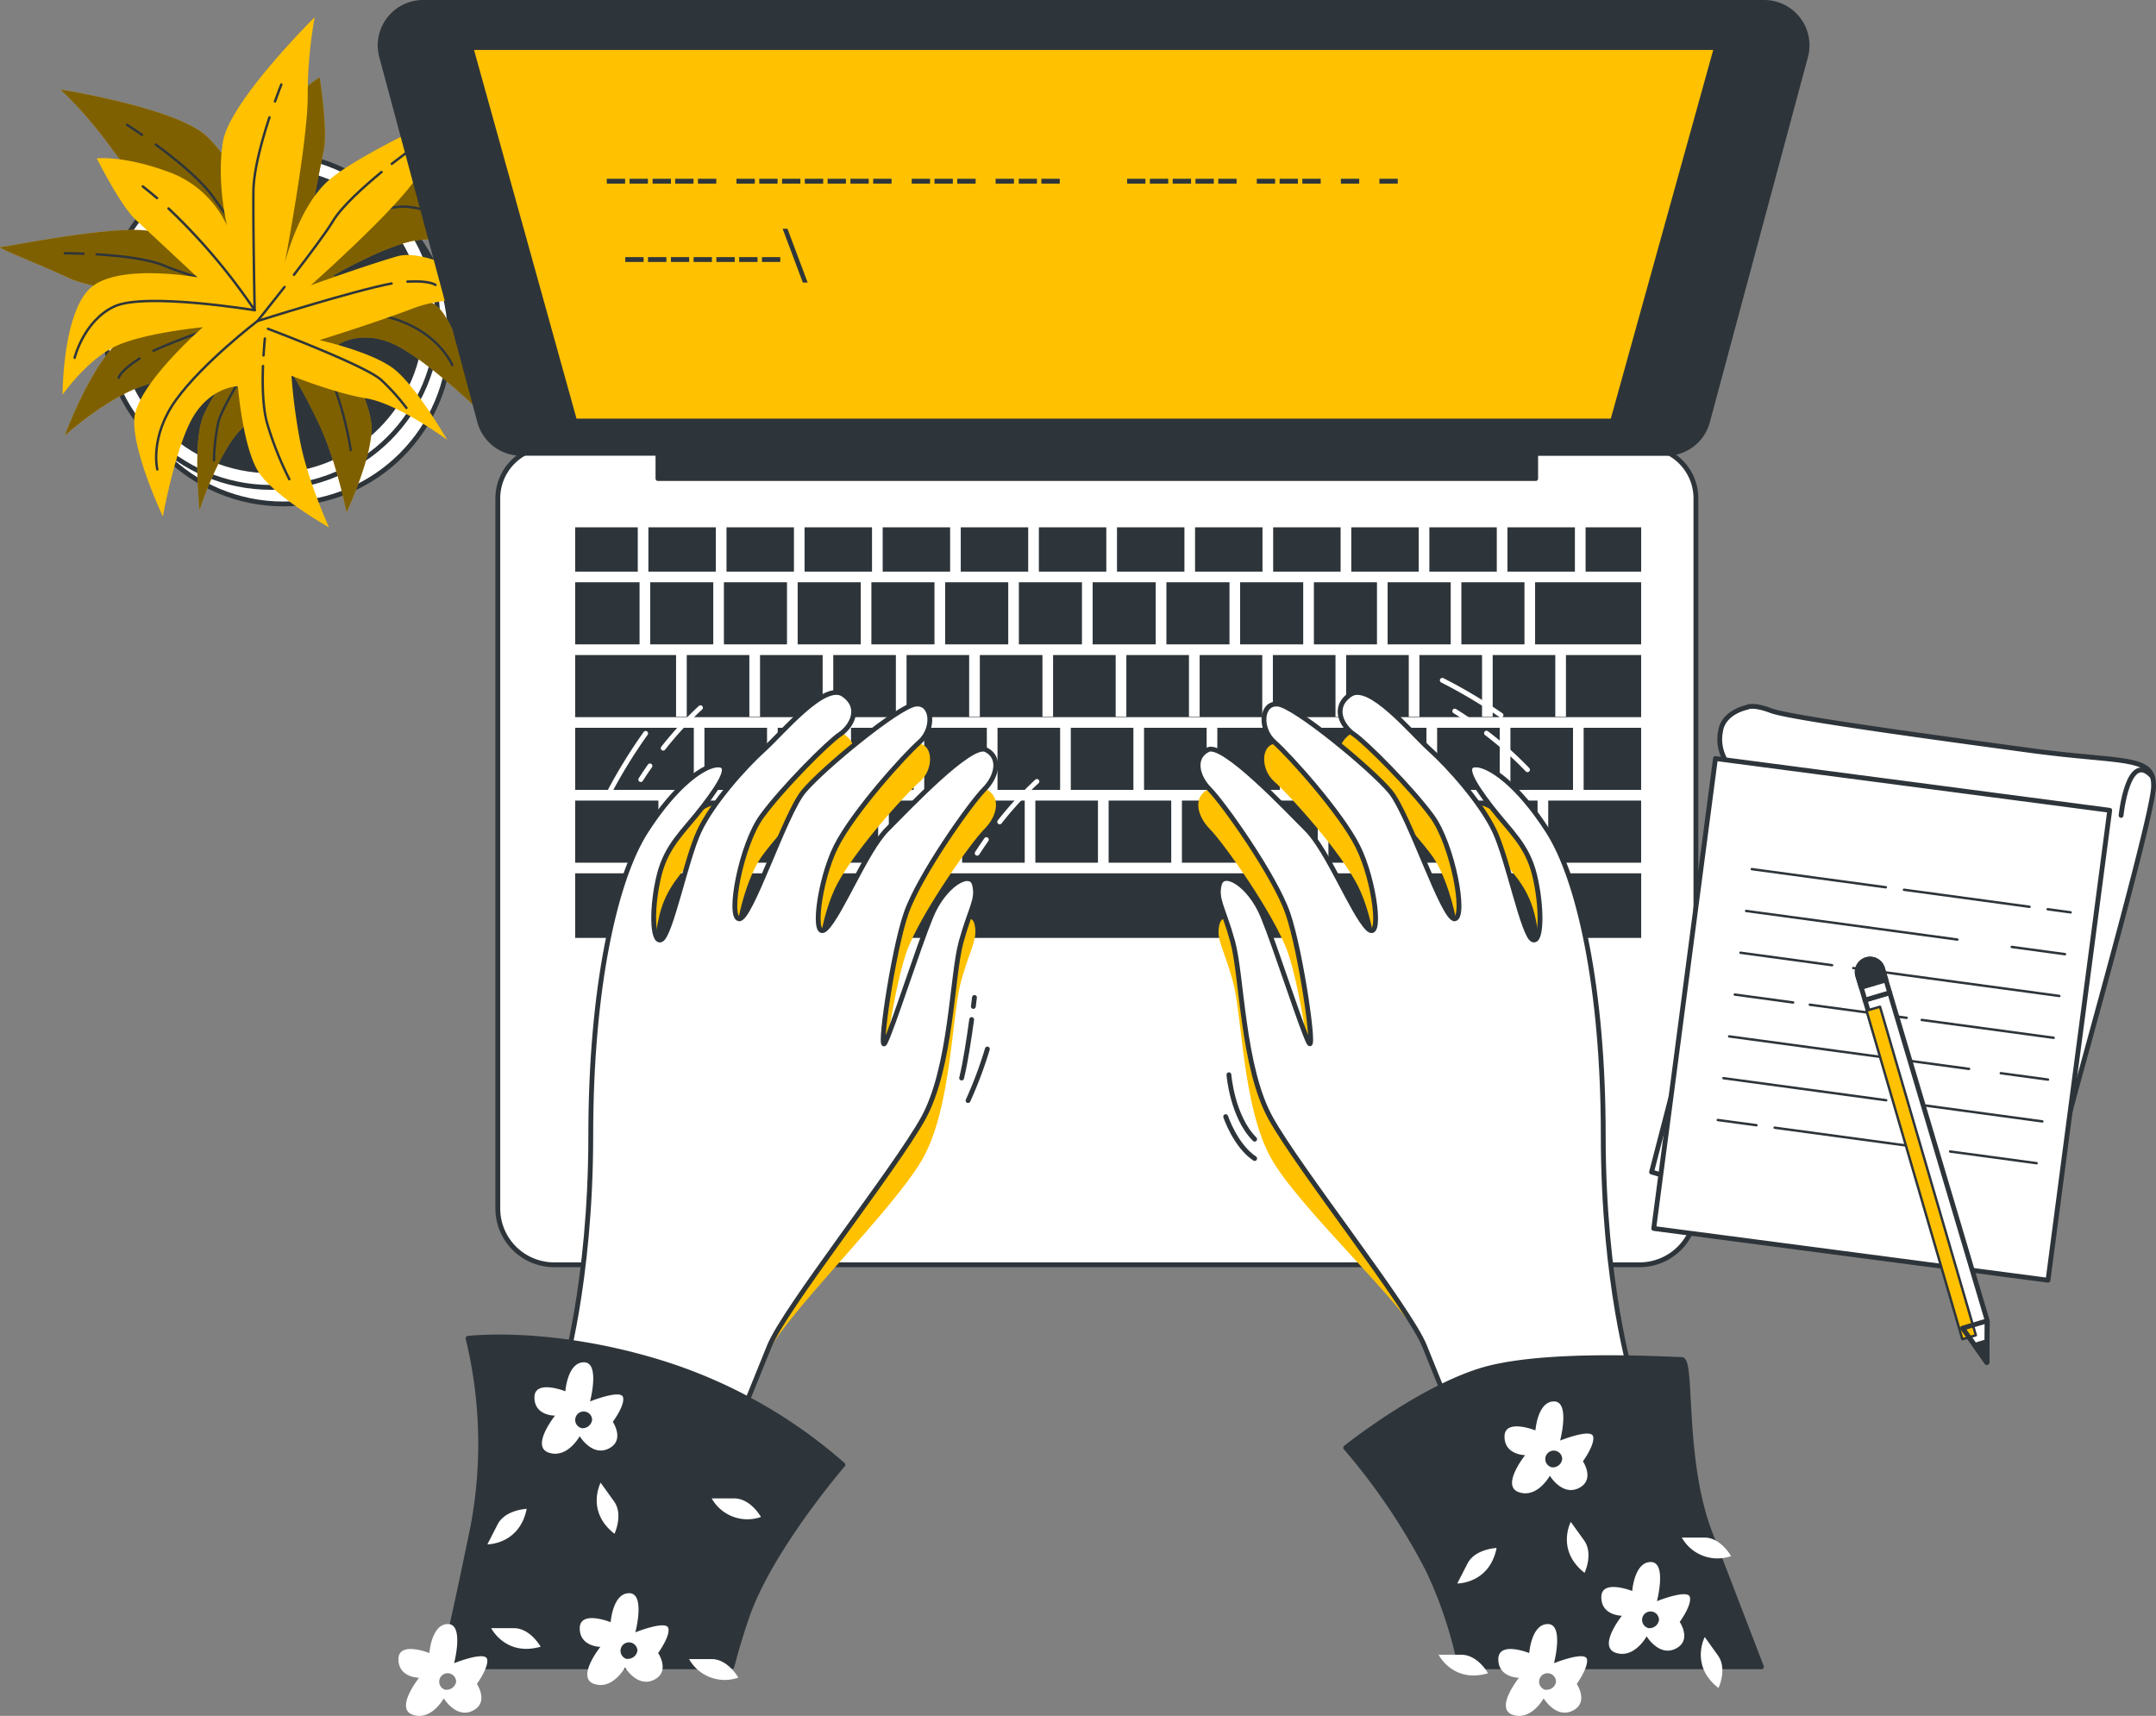 <svg id="Layer_1" data-name="Layer 1" xmlns="http://www.w3.org/2000/svg" viewBox="0 0 446.3 355.23"><rect x="0" y="0" width="446.3" height="355.23" fill="#808080" stroke="none"/><defs><style>.cls-1,.cls-13,.cls-8,.cls-9{fill:#fff;}.cls-1,.cls-10,.cls-11,.cls-2,.cls-5,.cls-7,.cls-8,.cls-9{stroke:#2e353a;}.cls-1,.cls-10,.cls-11,.cls-12,.cls-2,.cls-5,.cls-7,.cls-9{stroke-linecap:round;stroke-linejoin:round;}.cls-2,.cls-6{fill:#2e353a;}.cls-11,.cls-3,.cls-7{fill:#ffc100;}.cls-4{isolation:isolate;opacity:0.5;}.cls-10,.cls-12,.cls-5{fill:none;}.cls-5{stroke-width:0.5px;}.cls-8{stroke-miterlimit:10;}.cls-11{stroke-width:0.5px;}.cls-12{stroke:#fff;}</style></defs><g id="freepik--Plant--inject-1--inject-108"><circle class="cls-1" cx="58.66" cy="69.8" r="34.53"/><circle class="cls-1" cx="56.09" cy="66.37" r="34.53"/><circle class="cls-2" cx="56.09" cy="66.37" r="31.1"/><path class="cls-3" d="M79.55,133.92s-3.43-8.58-9.43-14.58-30.46-9.87-30.46-9.87a89.56,89.56,0,0,1,10.73,12.44c5.57,7.72,24,25.31,24,25.31s-9-7.72-17.16-8.58-28.74,3.43-30,3.43S35,145.5,41.39,148.5s31.31,5.58,31.31,5.58-10.72,3-18,5.58S40.52,181.1,40.52,181.1s9.44-8.58,17.59-10.72,19.73-6,19.73-6-7.29,8.15-9,13.73-.43,18.44-.43,18.44,3.86-12,8.58-16.73S86.84,167,86.84,167a116.24,116.24,0,0,1,6.44,12c3.43,7.29,5.57,18,5.57,18s5.58-12,5.15-18-6.86-16.73-6.86-16.73,4.29-3,10.72-.43,17.59,13.3,17.59,13.3-2.58-14.16-6.87-19.73-22.73-7.3-22.73-7.3,10.3-6,16.73-7.29,15,1.72,15,1.72S117.72,128.81,110,128s-19.3,11.12-19.3,11.12l3.44-17.16c.85-4.29-.86-15-.86-15s-4.72,2.57-10.3,10.72A21.34,21.34,0,0,0,79.55,133.92Z" transform="translate(-27.11 -90.93)"/><path class="cls-4" d="M79.55,133.92s-3.43-8.58-9.43-14.58-30.46-9.87-30.46-9.87a89.56,89.56,0,0,1,10.73,12.44c5.57,7.72,24,25.31,24,25.31s-9-7.72-17.16-8.58-28.74,3.43-30,3.43S35,145.5,41.39,148.5s31.31,5.58,31.31,5.58-10.72,3-18,5.58S40.52,181.1,40.52,181.1s9.44-8.58,17.59-10.72,19.73-6,19.73-6-7.29,8.15-9,13.73-.43,18.44-.43,18.44,3.86-12,8.58-16.73S86.84,167,86.84,167a116.24,116.24,0,0,1,6.44,12c3.43,7.29,5.57,18,5.57,18s5.58-12,5.15-18-6.86-16.73-6.86-16.73,4.29-3,10.72-.43,17.59,13.3,17.59,13.3-2.58-14.16-6.87-19.73-22.73-7.3-22.73-7.3,10.3-6,16.73-7.29,15,1.72,15,1.72S117.72,128.81,110,128s-19.3,11.12-19.3,11.12l3.44-17.16c.85-4.29-.86-15-.86-15s-4.72,2.57-10.3,10.72A21.34,21.34,0,0,0,79.55,133.92Z" transform="translate(-27.11 -90.93)"/><path class="cls-5" d="M88,120.86c.3-1.23.63-2.46,1-3.67" transform="translate(-27.11 -90.93)"/><path class="cls-5" d="M59.35,120.86c4,2.93,9,7,11.62,10.49,4.72,6.43,14.16,20.16,14.16,20.16A127.53,127.53,0,0,1,87.31,124" transform="translate(-27.11 -90.93)"/><path class="cls-5" d="M53.39,116.76s1.25.8,3.12,2.09" transform="translate(-27.11 -90.93)"/><path class="cls-5" d="M85.13,151.51s16.3-16.3,23.16-17.59,12.87,3.86,12.87,3.86" transform="translate(-27.11 -90.93)"/><path class="cls-5" d="M56,165.14c-4,2.52-4.33,4-4.33,4" transform="translate(-27.11 -90.93)"/><path class="cls-5" d="M120.73,166.52s-2.57-6.44-11.58-9.44S86,153.65,86,153.65s-19.85,6.5-27.11,9.89" transform="translate(-27.11 -90.93)"/><path class="cls-5" d="M77.32,151.2c4.8,1.4,8.67,2.45,8.67,2.45" transform="translate(-27.11 -90.93)"/><path class="cls-5" d="M47.11,143.58c4.66.28,10.66.92,14,2.35,2.72,1.17,8.08,2.86,13.14,4.37" transform="translate(-27.11 -90.93)"/><path class="cls-5" d="M40.52,143.36s1.57,0,3.88.09" transform="translate(-27.11 -90.93)"/><path class="cls-5" d="M85.13,156.22s-12,18-12.87,22.31a43.55,43.55,0,0,0-.86,7.72" transform="translate(-27.11 -90.93)"/><path class="cls-5" d="M90.47,161.89c2.31,3,5.08,7,6.24,10.2a70.7,70.7,0,0,1,3,12" transform="translate(-27.11 -90.93)"/><path class="cls-5" d="M86.84,157.51s1,1.06,2.29,2.69" transform="translate(-27.11 -90.93)"/><path class="cls-3" d="M74.1,137.62s-2.21-9-.84-17.35,19-25.78,19-25.78a89.74,89.74,0,0,0-1.45,16.36c0,9.52-4.75,34.56-4.75,34.56s2.81-11.52,8.93-17,25.35-14,26.39-14.73-4.27,7.29-7.74,13.49S91.44,150,91.44,150s10.46-3.82,17.88-6,24,9.16,24,9.16-12.67-1.46-20.54,1.55-19.53,6.63-19.53,6.63,10.68,2.37,15.32,5.9S119.69,182,119.69,182s-10.14-7.51-16.73-8.59-15.52-4.69-15.52-4.69a120.16,120.16,0,0,0,1.78,13.5c1.47,7.93,6,17.89,6,17.89s-11.53-6.5-14.69-11.63-4.18-17.59-4.18-17.59-5.24.06-9,5.9-6.53,21.06-6.53,21.06-6.16-13-5.93-20S69.1,158.67,69.1,158.67s-11.86,1.13-17.84,3.83-11.2,10.15-11.2,10.15,0-16.9,5.78-22.1S68,148.35,68,148.35l-12.8-11.93c-3.2-3-8.06-12.7-8.06-12.7s5.34-.66,14.62,2.71A21.33,21.33,0,0,1,74.1,137.62Z" transform="translate(-27.11 -90.93)"/><path class="cls-5" d="M59.62,131.94c-1-.83-1.94-1.63-2.94-2.41" transform="translate(-27.11 -90.93)"/><path class="cls-5" d="M82.89,115.23c-1.55,4.72-3.28,10.93-3.32,15.29-.08,8,.26,24.63.26,24.63A126.79,126.79,0,0,0,62,134.09" transform="translate(-27.11 -90.93)"/><path class="cls-5" d="M85.35,108.42s-.56,1.38-1.32,3.51" transform="translate(-27.11 -90.93)"/><path class="cls-5" d="M79.83,155.15s-22.75-3.73-29.07-.77S42.56,165,42.56,165" transform="translate(-27.11 -90.93)"/><path class="cls-5" d="M111.45,149.23c4.69-.26,5.81.69,5.81.69" transform="translate(-27.11 -90.93)"/><path class="cls-5" d="M59.67,188.11s-1.66-6.73,3.9-14.42S80.39,157.4,80.39,157.4s19.91-6.31,27.78-7.78" transform="translate(-27.11 -90.93)"/><path class="cls-5" d="M86,150.35c-3.08,3.93-5.6,7.05-5.6,7.05" transform="translate(-27.11 -90.93)"/><path class="cls-5" d="M106.09,126.54c-3.62,3-8.12,7-10,10.07-1.53,2.54-4.9,7-8.13,11.21" transform="translate(-27.11 -90.93)"/><path class="cls-5" d="M111.31,122.51s-1.27.92-3.1,2.34" transform="translate(-27.11 -90.93)"/><path class="cls-5" d="M82.58,159s20.27,7.62,23.46,10.61a43.8,43.8,0,0,1,5.2,5.77" transform="translate(-27.11 -90.93)"/><path class="cls-5" d="M81.55,166.7c-.14,3.78-.07,8.63.88,11.93A70,70,0,0,0,87,190.14" transform="translate(-27.11 -90.93)"/><path class="cls-5" d="M81.94,161s-.16,1.42-.28,3.52" transform="translate(-27.11 -90.93)"/></g><g id="freepik--Device--inject-1--inject-108"><path class="cls-1" d="M140.83,183.43H367.5a10.67,10.67,0,0,1,10.67,10.67h0v147a11.66,11.66,0,0,1-11.67,11.67H141.83a11.66,11.66,0,0,1-11.67-11.67h0v-147a10.67,10.67,0,0,1,10.67-10.67Z" transform="translate(-27.11 -90.93)"/><rect class="cls-6" x="182.72" y="109.17" width="13.96" height="9.17"/><rect class="cls-6" x="138.49" y="165.74" width="12.96" height="12.86"/><rect class="cls-6" x="195.65" y="120.54" width="13.06" height="12.86"/><rect class="cls-6" x="166.55" y="109.17" width="13.96" height="9.17"/><rect class="cls-6" x="210.91" y="120.54" width="13.06" height="12.86"/><rect class="cls-6" x="198.88" y="109.17" width="13.96" height="9.17"/><rect class="cls-6" x="119.06" y="150.67" width="24.56" height="12.86"/><rect class="cls-6" x="165.12" y="120.54" width="13.06" height="12.86"/><rect class="cls-6" x="119.06" y="165.74" width="17.23" height="12.86"/><rect class="cls-6" x="215.05" y="109.17" width="13.96" height="9.17"/><rect class="cls-6" x="134.59" y="120.54" width="13.06" height="12.86"/><rect class="cls-6" x="134.22" y="109.17" width="13.96" height="9.17"/><rect class="cls-6" x="150.39" y="109.17" width="13.96" height="9.17"/><rect class="cls-6" x="149.85" y="120.54" width="13.06" height="12.86"/><rect class="cls-6" x="180.38" y="120.54" width="13.06" height="12.86"/><rect class="cls-6" x="279.72" y="109.17" width="13.96" height="9.17"/><rect class="cls-6" x="295.88" y="109.17" width="13.96" height="9.17"/><rect class="cls-6" x="287.24" y="120.54" width="13.06" height="12.86"/><rect class="cls-6" x="302.51" y="120.54" width="13.06" height="12.86"/><rect class="cls-6" x="320.49" y="165.74" width="19.23" height="12.86"/><rect class="cls-6" x="312.05" y="109.17" width="13.96" height="9.17"/><rect class="cls-6" x="119.06" y="120.54" width="13.33" height="12.86"/><rect class="cls-6" x="231.22" y="109.17" width="13.96" height="9.17"/><rect class="cls-6" x="247.38" y="109.17" width="13.96" height="9.17"/><rect class="cls-6" x="241.45" y="120.54" width="13.06" height="12.86"/><rect class="cls-6" x="271.98" y="120.54" width="13.06" height="12.86"/><rect class="cls-6" x="226.18" y="120.54" width="13.06" height="12.86"/><rect class="cls-6" x="256.71" y="120.54" width="13.06" height="12.86"/><rect class="cls-6" x="263.55" y="109.17" width="13.96" height="9.17"/><rect class="cls-6" x="244.66" y="165.74" width="12.96" height="12.86"/><rect class="cls-6" x="312.66" y="150.67" width="12.96" height="12.86"/><rect class="cls-6" x="297.49" y="150.67" width="12.96" height="12.86"/><rect class="cls-6" x="305.32" y="165.74" width="12.96" height="12.86"/><rect class="cls-6" x="290.16" y="165.74" width="12.96" height="12.86"/><rect class="cls-6" x="259.82" y="165.74" width="12.96" height="12.86"/><rect class="cls-6" x="274.99" y="165.74" width="12.96" height="12.86"/><rect class="cls-6" x="282.32" y="150.67" width="12.96" height="12.86"/><rect class="cls-6" x="267.16" y="150.67" width="12.96" height="12.86"/><rect class="cls-6" x="328.22" y="109.17" width="11.51" height="9.17"/><rect class="cls-6" x="119.06" y="109.17" width="12.96" height="9.17"/><rect class="cls-6" x="119.06" y="180.8" width="220.67" height="13.37"/><rect class="cls-6" x="317.77" y="120.54" width="21.95" height="12.86"/><rect class="cls-6" x="327.82" y="150.67" width="11.9" height="12.86"/><polygon class="cls-6" points="324.16 148.37 321.95 148.37 321.95 135.61 308.99 135.61 308.99 148.37 306.79 148.37 306.79 135.61 293.83 135.61 293.83 148.37 291.62 148.37 291.62 135.61 278.66 135.61 278.66 148.37 276.45 148.37 276.45 135.61 263.49 135.61 263.49 148.37 261.29 148.37 261.29 135.61 248.33 135.61 248.33 148.37 246.12 148.37 246.12 135.61 233.16 135.61 233.16 148.37 230.95 148.37 230.95 135.61 217.99 135.61 217.99 148.37 215.79 148.37 215.79 135.61 202.83 135.61 202.83 148.37 200.62 148.37 200.62 135.61 187.66 135.61 187.66 148.37 185.45 148.37 185.45 135.61 172.49 135.61 172.49 148.37 170.29 148.37 170.29 135.61 157.33 135.61 157.33 148.37 155.12 148.37 155.12 135.61 142.16 135.61 142.16 148.37 139.95 148.37 139.95 135.61 119.06 135.61 119.06 148.47 339.72 148.47 339.72 135.61 324.16 135.61 324.16 148.37"/><rect class="cls-6" x="206.49" y="150.67" width="12.96" height="12.86"/><rect class="cls-6" x="251.99" y="150.67" width="12.96" height="12.86"/><rect class="cls-6" x="176.16" y="150.67" width="12.96" height="12.86"/><rect class="cls-6" x="183.99" y="165.74" width="12.96" height="12.86"/><rect class="cls-6" x="191.32" y="150.67" width="12.96" height="12.86"/><rect class="cls-6" x="160.99" y="150.67" width="12.96" height="12.86"/><rect class="cls-6" x="153.66" y="165.74" width="12.96" height="12.86"/><rect class="cls-6" x="168.82" y="165.74" width="12.96" height="12.86"/><rect class="cls-6" x="221.66" y="150.67" width="12.96" height="12.86"/><rect class="cls-6" x="229.49" y="165.74" width="12.96" height="12.86"/><rect class="cls-6" x="236.82" y="150.67" width="12.96" height="12.86"/><rect class="cls-6" x="199.16" y="165.74" width="12.96" height="12.86"/><rect class="cls-6" x="214.32" y="165.74" width="12.96" height="12.86"/><rect class="cls-6" x="145.82" y="150.67" width="12.96" height="12.86"/><path class="cls-2" d="M392.33,91.43H114.67a8.89,8.89,0,0,0-8.57,11.18l20.3,75.58a8.87,8.87,0,0,0,8.57,6.58h28.34V190H345v-5.2h27a8.87,8.87,0,0,0,8.57-6.58l20.3-75.58a8.88,8.88,0,0,0-8.54-11.21Z" transform="translate(-27.11 -90.93)"/><polygon class="cls-7" points="333.82 87.17 118.96 87.17 97.47 9.84 355.3 9.84 333.82 87.17"/><path class="cls-6" d="M160.33,144.16v1h-3.79v-1Z" transform="translate(-27.11 -90.93)"/><path class="cls-6" d="M165.05,144.16v1h-3.8v-1Z" transform="translate(-27.11 -90.93)"/><path class="cls-6" d="M169.77,144.16v1H166v-1Z" transform="translate(-27.11 -90.93)"/><path class="cls-6" d="M174.48,144.16v1h-3.79v-1Z" transform="translate(-27.11 -90.93)"/><path class="cls-6" d="M179.2,144.16v1h-3.8v-1Z" transform="translate(-27.11 -90.93)"/><path class="cls-6" d="M183.92,144.16v1h-3.8v-1Z" transform="translate(-27.11 -90.93)"/><path class="cls-6" d="M188.63,144.16v1h-3.79v-1Z" transform="translate(-27.11 -90.93)"/><path class="cls-6" d="M193.3,149.43l-4.18-11.14h1l4.18,11.14Z" transform="translate(-27.11 -90.93)"/><path class="cls-6" d="M156.51,127.94v1h-3.79v-1Z" transform="translate(-27.11 -90.93)"/><path class="cls-6" d="M161.23,127.94v1h-3.79v-1Z" transform="translate(-27.11 -90.93)"/><path class="cls-6" d="M166,127.94v1h-3.8v-1Z" transform="translate(-27.11 -90.93)"/><path class="cls-6" d="M170.67,127.94v1h-3.8v-1Z" transform="translate(-27.11 -90.93)"/><path class="cls-6" d="M175.38,127.94v1h-3.79v-1Z" transform="translate(-27.11 -90.93)"/><path class="cls-6" d="M183.36,127.94v1h-3.8v-1Z" transform="translate(-27.11 -90.93)"/><path class="cls-6" d="M188.07,127.94v1h-3.79v-1Z" transform="translate(-27.11 -90.93)"/><path class="cls-6" d="M192.79,127.94v1H189v-1Z" transform="translate(-27.11 -90.93)"/><path class="cls-6" d="M197.51,127.94v1h-3.8v-1Z" transform="translate(-27.11 -90.93)"/><path class="cls-6" d="M202.22,127.94v1h-3.79v-1Z" transform="translate(-27.11 -90.93)"/><path class="cls-6" d="M206.94,127.94v1h-3.79v-1Z" transform="translate(-27.11 -90.93)"/><path class="cls-6" d="M211.66,127.94v1h-3.8v-1Z" transform="translate(-27.11 -90.93)"/><path class="cls-6" d="M219.63,127.94v1h-3.79v-1Z" transform="translate(-27.11 -90.93)"/><path class="cls-6" d="M224.35,127.94v1h-3.8v-1Z" transform="translate(-27.11 -90.93)"/><path class="cls-6" d="M229.07,127.94v1h-3.8v-1Z" transform="translate(-27.11 -90.93)"/><path class="cls-6" d="M237,127.94v1h-3.79v-1Z" transform="translate(-27.11 -90.93)"/><path class="cls-6" d="M241.76,127.94v1H238v-1Z" transform="translate(-27.11 -90.93)"/><path class="cls-6" d="M246.48,127.94v1h-3.8v-1Z" transform="translate(-27.11 -90.93)"/><path class="cls-6" d="M264.22,127.94v1h-3.79v-1Z" transform="translate(-27.11 -90.93)"/><path class="cls-6" d="M268.94,127.94v1h-3.8v-1Z" transform="translate(-27.11 -90.93)"/><path class="cls-6" d="M273.66,127.94v1h-3.8v-1Z" transform="translate(-27.11 -90.93)"/><path class="cls-6" d="M278.37,127.94v1h-3.79v-1Z" transform="translate(-27.11 -90.93)"/><path class="cls-6" d="M283.09,127.94v1h-3.8v-1Z" transform="translate(-27.11 -90.93)"/><path class="cls-6" d="M291.06,127.94v1h-3.79v-1Z" transform="translate(-27.11 -90.93)"/><path class="cls-6" d="M295.78,127.94v1H292v-1Z" transform="translate(-27.11 -90.93)"/><path class="cls-6" d="M300.5,127.94v1h-3.8v-1Z" transform="translate(-27.11 -90.93)"/><path class="cls-6" d="M308.47,127.94v1h-3.79v-1Z" transform="translate(-27.11 -90.93)"/><path class="cls-6" d="M316.45,127.94v1h-3.8v-1Z" transform="translate(-27.11 -90.93)"/></g><g id="freepik--Notebook--inject-1--inject-108"><polygon class="cls-1" points="352.58 201.36 341.88 242.64 352 245.61 352.58 201.36"/><path class="cls-8" d="M384.49,248.66a8.54,8.54,0,0,1-1.23-6.28c.55-4.07,5.46-5,5.46-5s1.07-.81,5,.68,34.32,5.61,53.74,8.24,25.71.93,25.44,7.6-17.31,66.53-17.57,68.41S384.49,248.66,384.49,248.66Z" transform="translate(-27.11 -90.93)"/><rect class="cls-9" x="369.59" y="261.67" width="98.27" height="82.44" transform="matrix(0.13, -0.99, 0.99, 0.13, 35.23, 586.2)"/><line class="cls-5" x1="423.88" y1="188.23" x2="428.63" y2="188.88"/><line class="cls-5" x1="394.13" y1="184.2" x2="420.12" y2="187.73"/><line class="cls-5" x1="362.63" y1="179.93" x2="390.37" y2="183.69"/><line class="cls-5" x1="416.44" y1="196.04" x2="427.46" y2="197.54"/><line class="cls-5" x1="361.46" y1="188.59" x2="405.17" y2="194.51"/><line class="cls-5" x1="383.64" y1="200.41" x2="426.29" y2="206.19"/><line class="cls-5" x1="360.28" y1="197.24" x2="379.25" y2="199.82"/><line class="cls-5" x1="397.81" y1="211.15" x2="425.11" y2="214.85"/><line class="cls-5" x1="374.64" y1="208" x2="394.68" y2="210.72"/><line class="cls-5" x1="359.11" y1="205.9" x2="371.19" y2="207.54"/><line class="cls-5" x1="414.17" y1="222.18" x2="423.94" y2="223.5"/><line class="cls-5" x1="357.94" y1="214.56" x2="407.6" y2="221.29"/><line class="cls-5" x1="395.15" y1="228.41" x2="422.77" y2="232.16"/><line class="cls-5" x1="356.76" y1="223.21" x2="390.45" y2="227.78"/><line class="cls-5" x1="403.68" y1="238.39" x2="421.59" y2="240.81"/><line class="cls-5" x1="367.36" y1="233.46" x2="399.3" y2="237.79"/><line class="cls-5" x1="355.59" y1="231.87" x2="363.6" y2="232.95"/><path class="cls-10" d="M466.18,259.74s1.4-13.58,6.4-8.12" transform="translate(-27.11 -90.93)"/><polygon class="cls-1" points="411.37 273.42 411.28 282.05 406.25 274.95 386.06 207.04 391.18 205.51 411.37 273.42"/><rect class="cls-11" x="423.35" y="298.33" width="2.91" height="70.85" transform="translate(-103.57 41.37) rotate(-16.26)"/><polygon class="cls-10" points="411.37 273.44 406.26 274.96 411.28 282.05 411.37 273.44"/><polygon class="cls-2" points="408.77 278.5 411.28 282.05 411.33 277.74 408.77 278.5"/><path class="cls-1" d="M413.47,289.6h0a2.68,2.68,0,0,0-1.8,3.32l1.5,5.05,5.12-1.52-1.5-5.05A2.68,2.68,0,0,0,413.47,289.6Z" transform="translate(-27.11 -90.93)"/><path class="cls-2" d="M413.47,289.6h0a2.68,2.68,0,0,0-1.8,3.32l.72,2.41,5.11-1.52-.71-2.41A2.68,2.68,0,0,0,413.47,289.6Z" transform="translate(-27.11 -90.93)"/></g><g id="freepik--Character--inject-1--inject-108"><path class="cls-12" d="M161.65,249.49c-.64.9-1.27,1.84-1.9,2.83" transform="translate(-27.11 -90.93)"/><path class="cls-12" d="M172.11,237.45a71.89,71.89,0,0,0-7.71,8.37" transform="translate(-27.11 -90.93)"/><path class="cls-12" d="M160.76,242.76a106.31,106.31,0,0,0-7.41,12" transform="translate(-27.11 -90.93)"/><path class="cls-12" d="M231.29,264.75c-.63.9-1.27,1.84-1.9,2.82" transform="translate(-27.11 -90.93)"/><path class="cls-12" d="M241.75,252.71a71.8,71.8,0,0,0-7.7,8.37" transform="translate(-27.11 -90.93)"/><path class="cls-12" d="M230.41,258A107.09,107.09,0,0,0,223,270.06" transform="translate(-27.11 -90.93)"/><path class="cls-12" d="M331.11,240c-.91-.62-1.87-1.24-2.86-1.86" transform="translate(-27.11 -90.93)"/><path class="cls-12" d="M343.31,250.28a73.46,73.46,0,0,0-8.49-7.57" transform="translate(-27.11 -90.93)"/><path class="cls-12" d="M337.83,239a107.87,107.87,0,0,0-12.16-7.23" transform="translate(-27.11 -90.93)"/><path class="cls-10" d="M228.25,302c-.52,3.76-1.3,9-2.08,12.11" transform="translate(-27.11 -90.93)"/><path class="cls-10" d="M228.83,297.43s-.08.71-.23,1.86" transform="translate(-27.11 -90.93)"/><path class="cls-10" d="M231.5,308.1a84.53,84.53,0,0,1-4,10.67" transform="translate(-27.11 -90.93)"/><path class="cls-10" d="M281.5,313.43s.67,8.67,5.33,13.34" transform="translate(-27.11 -90.93)"/><path class="cls-10" d="M280.83,322.1s2,6,6,8.67" transform="translate(-27.11 -90.93)"/><path class="cls-3" d="M145,368.44s4.44-3.57,4.44-34.26,5.11-53.11,11.41-62.94,12.19-13.77,15-13.77.78,3.54-3.15,8.65-7.47,7.87-9.05,14.17-1.57,14.16.4,13.37,5.11-16.52,7.86-22.42,9.45-13.38,13.38-16.92,12.59-14.16,16.52-11.41,1.58,6.69-.78,8.26-11.81,11-16.13,16.92-7.08,20.85-4.72,21.24S189.57,267.7,193.5,263s19.67-17.71,23.21-18.1,3.94,5.11.79,7.87-13.77,14.55-17.31,21.63-5.12,20.07-2,16.92,8.26-16.13,12.59-20.46,17.31-18.09,20.46-16.52,2.36,5.51-.39,8.26-13.38,17.71-16.13,25.57-5.91,29.9-4.33,26.76,6.69-19.28,9.44-26,8.26-9.83,9-6.69-.79,4.72-2.76,11.81-2,26-7.86,36.58-29.38,33.22-32.52,41.08a106.91,106.91,0,0,1-8.12,15.6" transform="translate(-27.11 -90.93)"/><path class="cls-3" d="M363.55,371.1S359,364.87,359,334.18s-5.12-53.11-11.41-62.94-12.2-13.77-14.95-13.77-.79,3.54,3.15,8.65,7.47,7.87,9,14.17,1.58,14.16-.39,13.37-5.11-16.52-7.87-22.42-9.44-13.38-13.37-16.92-12.59-14.16-16.53-11.41-1.57,6.69.79,8.26,11.8,11,16.13,16.92,7.08,20.85,4.72,21.24S318.86,267.7,314.93,263s-19.68-17.71-23.22-18.1-3.93,5.11-.78,7.87,13.77,14.55,17.31,21.63,5.11,20.07,2,16.92-8.26-16.13-12.58-20.46-17.31-18.09-20.46-16.52-2.36,5.51.39,8.26,13.38,17.71,16.13,25.57,5.9,29.9,4.33,26.76-6.69-19.28-9.44-26-8.26-9.83-9.05-6.69.79,4.72,2.75,11.81,2,26,7.87,36.58,28.72,31.23,31.87,39.1S330.9,390,330.9,390" transform="translate(-27.11 -90.93)"/><path class="cls-1" d="M143.5,376s5.9-19.27,5.9-50,5.11-53.11,11.41-62.94,12.19-13.77,14.95-13.77.78,3.54-3.15,8.65-7.47,7.87-9.05,14.16-1.57,14.17.4,13.38,5.11-16.52,7.86-22.42,9.45-13.38,13.38-16.92,12.59-14.16,16.52-11.41,1.58,6.69-.78,8.26-11.81,11-16.13,16.92-7.08,20.85-4.72,21.24,9.44-21.63,13.37-26.36,19.67-17.7,23.21-18.09,3.94,5.11.79,7.87-13.77,14.55-17.31,21.63-5.12,20.07-2,16.92,8.26-16.13,12.59-20.46,17.31-18.09,20.46-16.52,2.36,5.51-.39,8.26S217.43,272.1,214.68,280s-5.91,29.9-4.33,26.75,6.69-19.27,9.44-26,8.26-9.84,9.05-6.69-.79,4.72-2.76,11.8-2,26-7.86,36.59-28.72,39.34-31.87,47.21-10.23,25.18-10.23,25.18" transform="translate(-27.11 -90.93)"/><path class="cls-1" d="M364.89,376s-5.9-19.27-5.9-50-5.12-53.11-11.41-62.94-12.2-13.77-14.95-13.77-.79,3.54,3.15,8.65,7.47,7.87,9,14.16,1.58,14.17-.39,13.38-5.11-16.52-7.87-22.42-9.44-13.38-13.37-16.92S310.56,232,306.62,234.73s-1.57,6.69.79,8.26,11.8,11,16.13,16.92,7.08,20.85,4.72,21.24-9.44-21.63-13.37-26.36-19.68-17.7-23.22-18.09-3.93,5.11-.78,7.87,13.77,14.55,17.31,21.63,5.11,20.07,2,16.92-8.26-16.13-12.58-20.46-17.31-18.09-20.46-16.52-2.36,5.51.39,8.26,13.38,17.7,16.13,25.57,5.9,29.9,4.33,26.75-6.69-19.27-9.44-26-8.26-9.84-9.05-6.69.79,4.72,2.75,11.8,2,26,7.87,36.59,28.72,39.34,31.87,47.21,10.23,25.18,10.23,25.18" transform="translate(-27.11 -90.93)"/><path class="cls-2" d="M118.6,436h60c.78-3,1.76-6.36,3-10,4.72-14.14,20-31.82,20-31.82A103.53,103.53,0,0,0,163.84,373c-23-7.08-39.84-5-39.84-5a92.59,92.59,0,0,1,1,39C122,421.56,120,430.77,118.6,436Z" transform="translate(-27.11 -90.93)"/><path class="cls-2" d="M329.4,436h62.34c-2-5.18-6.32-16.43-10.64-27.68-5.9-15.32-3.54-35.94-5.9-35.94s-28.87-1.77-41.83,2.35-27.7,15.91-27.7,15.91A130.39,130.39,0,0,1,322.76,416,87.65,87.65,0,0,1,329.4,436Z" transform="translate(-27.11 -90.93)"/><path class="cls-13" d="M156.08,380.2c-.43-1.7-6.83.86-6.83.86s2.14-8.1-1.27-8.1-3.84,6-3.84,6-6.4-2.55-6.4,1.28S142,384,142,384s-5.12,6.4-1.28,7.67,6.39-3.41,6.39-3.41,2.56,4.27,6,2.56.85-5.54.85-5.54S156.5,381.91,156.08,380.2Zm-8.53,6.4a1.75,1.75,0,1,1,2.13-1.71A2,2,0,0,1,147.55,386.6ZM165.46,428c-.43-1.7-6.83.86-6.83.86s2.14-8.1-1.28-8.1-3.83,6-3.83,6-6.4-2.56-6.4,1.27,4.27,3.84,4.27,3.84-5.12,6.4-1.28,7.68,6.39-3.42,6.39-3.42,2.56,4.27,6,2.56.85-5.54.85-5.54S165.88,429.66,165.46,428Zm-8.53,6.4a1.75,1.75,0,1,1,2.13-1.71,2,2,0,0,1-2.13,1.66Zm-29,0c-.43-1.71-6.82.85-6.82.85s2.13-8.1-1.28-8.1-3.84,6-3.84,6-6.4-2.56-6.4,1.28,4.27,3.84,4.27,3.84-5.12,6.39-1.28,7.67,6.39-3.41,6.39-3.41,2.56,4.26,6,2.56.86-5.54.86-5.54,2.53-3.5,2.11-5.2Zm-8.53,6.39a1.75,1.75,0,1,1,2.13-1.7,2,2,0,0,1-2.12,1.65Zm55-39.65h4.69c3.41,0,5.54,3.84,5.54,3.84a8.47,8.47,0,0,1-10.22-3.89Zm-4.69,33.26h4.69c3.41,0,5.54,3.84,5.54,3.84a8.47,8.47,0,0,1-10.22-3.89ZM128.79,428h4.69c3.41,0,5.54,3.84,5.54,3.84C131.77,433.92,128.79,428,128.79,428Zm22.67-30.09,2.74,3.81c2,2.78.11,6.74.11,6.74-6-4.69-2.85-10.6-2.85-10.6ZM128,410.65l2.14-4.17c1.57-3,6-3.18,6-3.18C134.62,410.72,128,410.65,128,410.65Z" transform="translate(-27.11 -90.93)"/><path class="cls-13" d="M356.89,388.3c-.43-1.7-6.83.86-6.83.86s2.14-8.1-1.27-8.1-3.84,6-3.84,6-6.4-2.55-6.4,1.28,4.27,3.84,4.27,3.84-5.12,6.4-1.28,7.68,6.39-3.42,6.39-3.42,2.56,4.27,6,2.56.85-5.54.85-5.54S357.31,390,356.89,388.3Zm-8.53,6.4a1.75,1.75,0,1,1,2.13-1.71,1.94,1.94,0,0,1-2.13,1.71Zm28.56,26.86c-.42-1.71-6.82.85-6.82.85s2.13-8.1-1.28-8.1-3.83,6-3.83,6-6.4-2.56-6.4,1.28,4.26,3.84,4.26,3.84-5.11,6.39-1.27,7.67,6.39-3.41,6.39-3.41,2.56,4.26,6,2.56.85-5.54.85-5.54S377.35,423.26,376.92,421.56ZM368.4,428a1.75,1.75,0,1,1,2.13-1.7A2,2,0,0,1,368.4,428Zm-12.79,6.4c-.43-1.71-6.82.85-6.82.85s2.13-8.1-1.28-8.1-3.84,6-3.84,6-6.4-2.56-6.4,1.28,4.27,3.84,4.27,3.84-5.12,6.39-1.28,7.67,6.39-3.41,6.39-3.41,2.56,4.26,6,2.56.86-5.54.86-5.54,2.49-3.5,2.1-5.2Zm-8.53,6.39a1.75,1.75,0,1,1,2.13-1.7,1.94,1.94,0,0,1-2.13,1.65Zm28.14-31.55h4.69c3.41,0,5.54,3.84,5.54,3.84a8.48,8.48,0,0,1-10.23-3.89ZM324.91,433.5h4.69c3.41,0,5.54,3.83,5.54,3.83C327.89,439.47,324.91,433.5,324.91,433.5ZM352.27,406l2.74,3.81c2,2.78.11,6.74.11,6.74C349.16,411.87,352.27,406,352.27,406ZM380,429.84l2.73,3.81c2,2.77.11,6.74.11,6.74C376.88,435.74,380,429.84,380,429.84Zm-51.23-11.09,2.14-4.17c1.57-3,6-3.18,6-3.18-1.48,7.42-8.15,7.35-8.15,7.35Z" transform="translate(-27.11 -90.93)"/></g></svg>